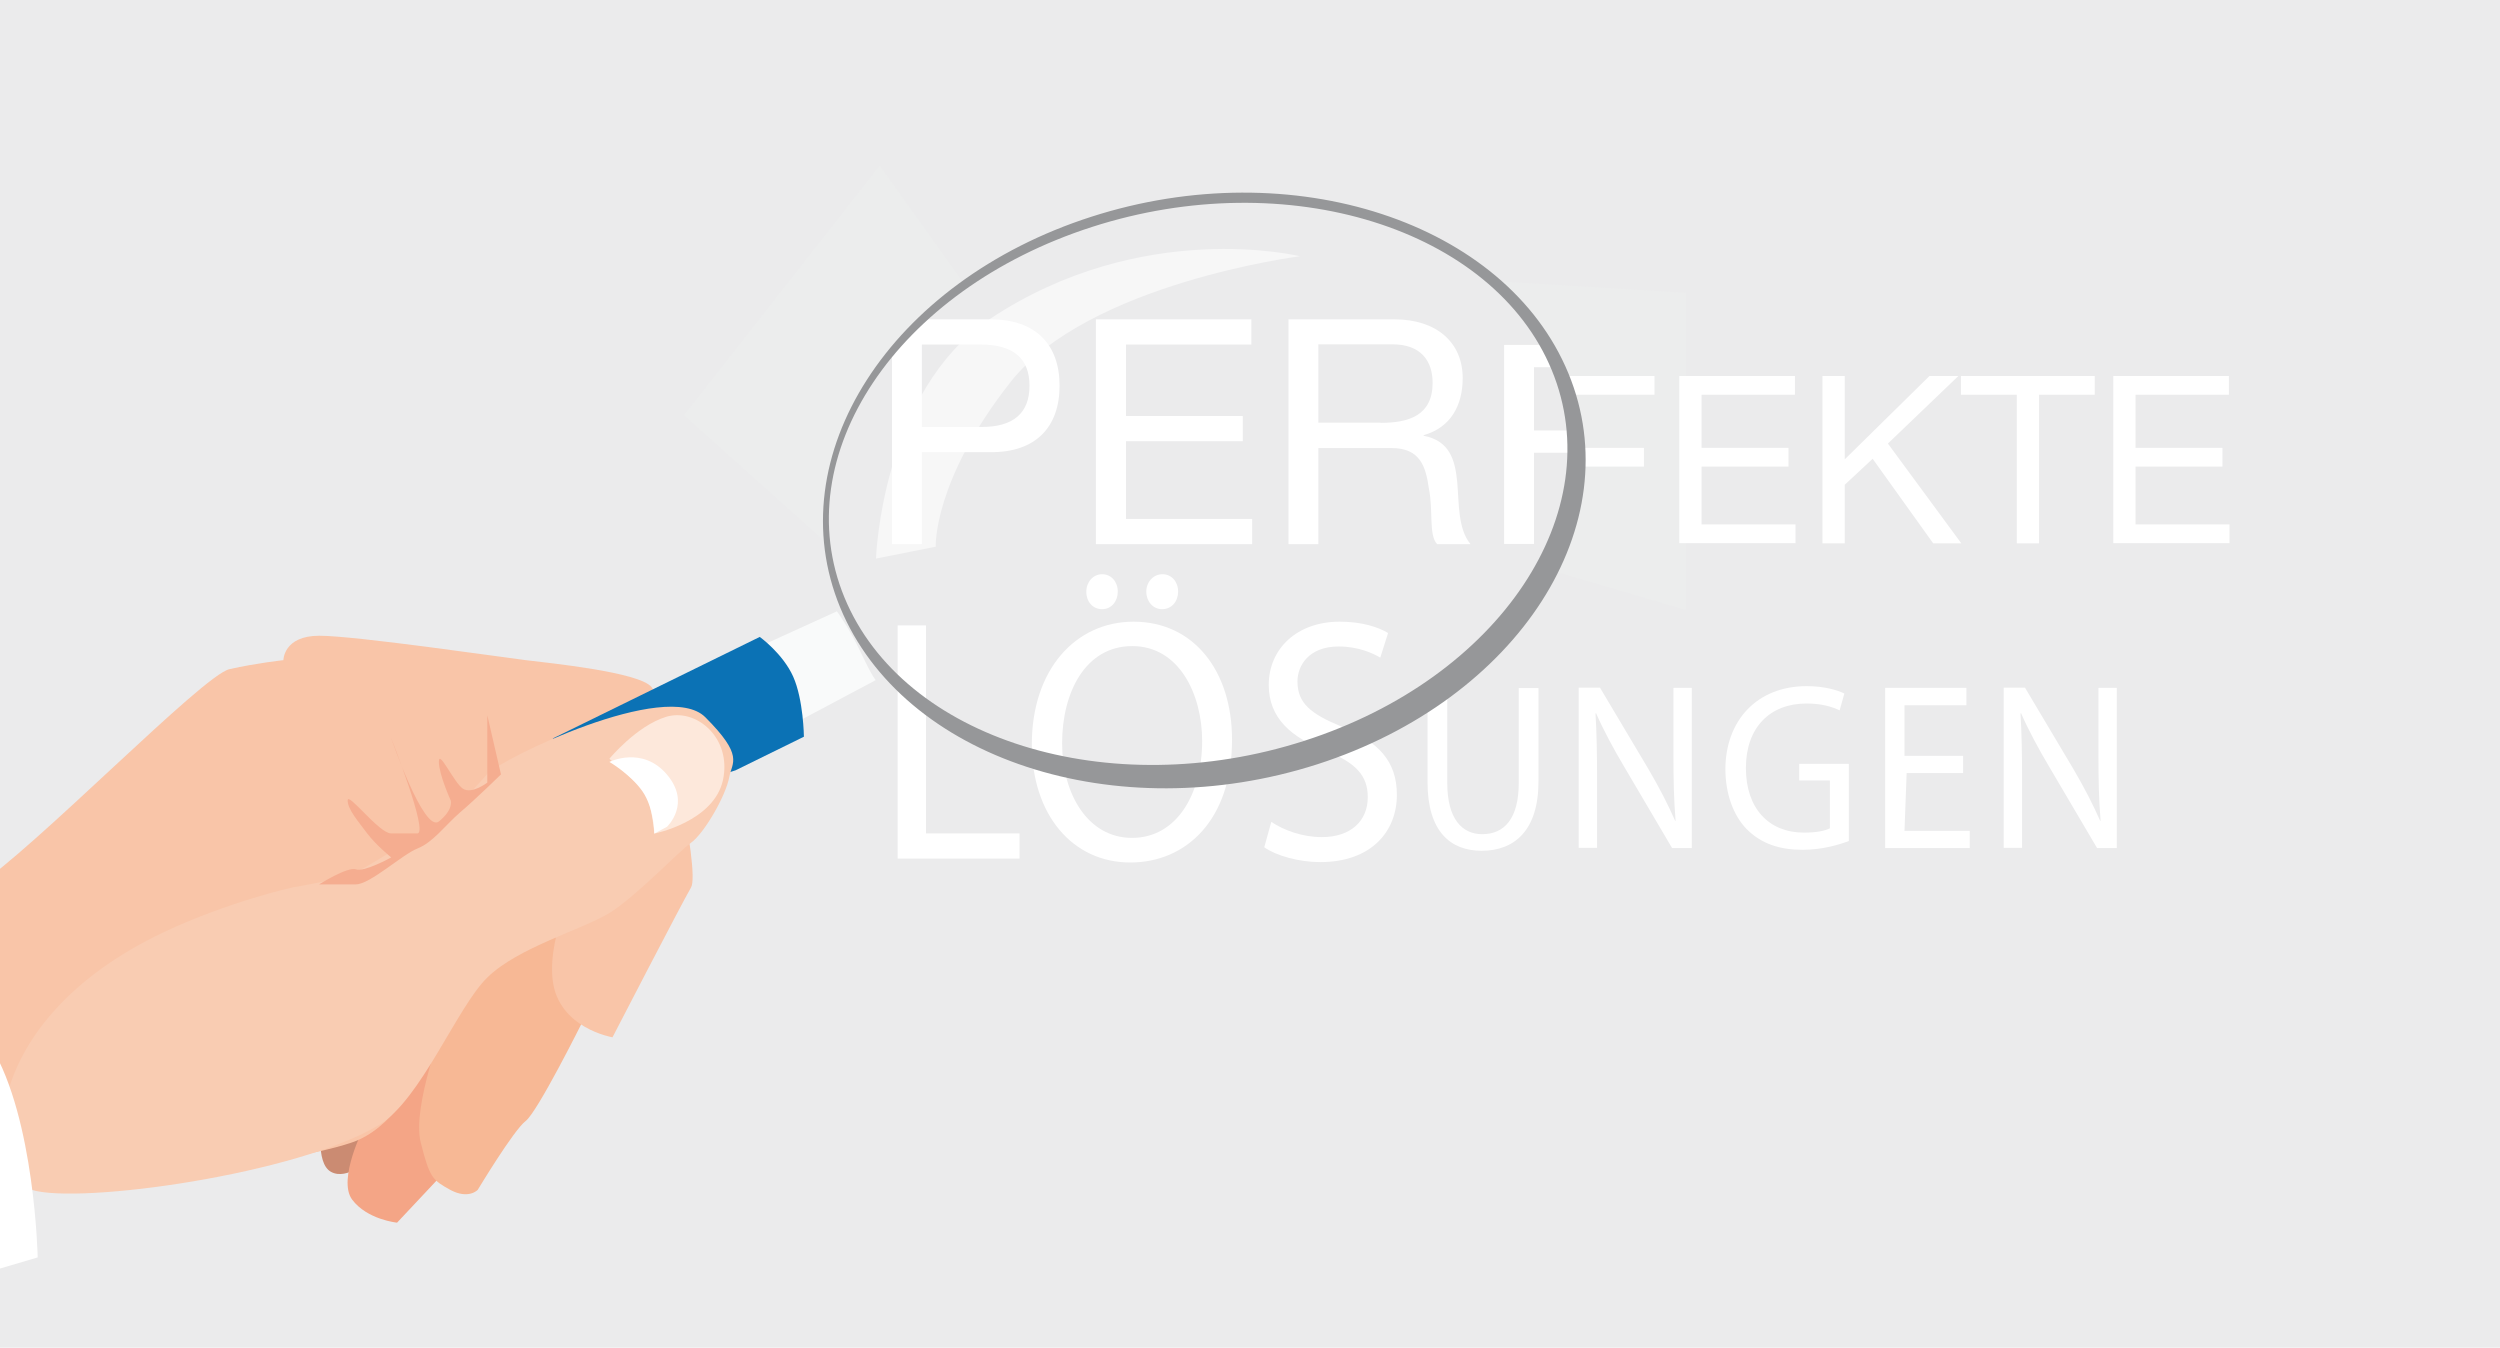 <?xml version="1.0" encoding="utf-8"?>
<!-- Generator: Adobe Illustrator 22.1.0, SVG Export Plug-In . SVG Version: 6.00 Build 0)  -->
<svg version="1.1" xmlns="http://www.w3.org/2000/svg" xmlns:xlink="http://www.w3.org/1999/xlink" x="0px" y="0px"
	 viewBox="0 0 1280 690" style="enable-background:new 0 0 1280 690;" xml:space="preserve">
<style type="text/css">
	.st0{fill:#EBEBEC;}
	.st1{clip-path:url(#SVGID_2_);}
	.st2{clip-path:url(#SVGID_4_);fill:#FFFFFF;}
	.st3{clip-path:url(#SVGID_2_);fill:#FFFFFF;}
	.st4{clip-path:url(#SVGID_6_);fill:#FFFFFF;}
	.st5{fill:#FFFFFF;}
	.st6{clip-path:url(#SVGID_14_);fill:#ECEDED;}
	.st7{clip-path:url(#SVGID_16_);fill:#FFFFFF;}
	.st8{clip-path:url(#SVGID_16_);fill:#F9FAFA;}
	.st9{clip-path:url(#SVGID_16_);fill:#CB8B72;}
	.st10{clip-path:url(#SVGID_16_);fill:#F4A586;}
	.st11{clip-path:url(#SVGID_16_);fill:#F7B895;}
	.st12{clip-path:url(#SVGID_16_);fill:#F9C5A8;}
	.st13{clip-path:url(#SVGID_16_);fill:#0B72B5;}
	.st14{clip-path:url(#SVGID_16_);fill:#F9CCB2;}
	.st15{clip-path:url(#SVGID_16_);fill:#F5AD90;}
	.st16{clip-path:url(#SVGID_16_);fill:#FDE8DB;}
	.st17{clip-path:url(#SVGID_16_);fill:#4B4B4D;}
	.st18{clip-path:url(#SVGID_16_);}
	.st19{clip-path:url(#SVGID_16_);fill:#182C5E;}
	.st20{clip-path:url(#SVGID_16_);fill:#616F92;}
	.st21{opacity:0.66;clip-path:url(#SVGID_16_);}
	.st22{opacity:0.88;clip-path:url(#SVGID_18_);fill:#FFFFFF;}
	.st23{clip-path:url(#SVGID_16_);fill:#ADAEB0;}
	.st24{fill:#969799;}
</style>
<g id="Ebene_2">
	<rect x="-27.4" y="-17.9" class="st0" width="1319.9" height="718.5"/>
</g>
<g id="Ebene_16">
	<g>
		<defs>
			<rect id="SVGID_1_" x="-840.4" y="18.3" width="2853.9" height="910"/>
		</defs>
		<clipPath id="SVGID_2_">
			<use xlink:href="#SVGID_1_"  style="overflow:visible;"/>
		</clipPath>
		<g class="st1">
			<defs>
				<rect id="SVGID_3_" x="-840.4" y="18.3" width="2853.9" height="910"/>
			</defs>
			<clipPath id="SVGID_4_">
				<use xlink:href="#SVGID_3_"  style="overflow:visible;"/>
			</clipPath>
			<path class="st2" d="M730.9,352.2v48.3c0,25.4,11.9,35.1,27.7,35.1c16.7,0,29.1-10.3,29.1-35.5v-47.8h-10.1v48.6
				c0,18.1-7.3,26.2-18.7,26.2c-10.3,0-17.9-7.8-17.9-26.2v-48.6H730.9z"/>
			<path class="st2" d="M817.7,434.2v-35.1c0-13.6-0.2-23.5-0.8-33.8l0.3-0.1c3.9,8.9,9,18.3,14.4,27.4l24.5,41.6h10.1v-82h-9.4
				v34.3c0,12.8,0.2,22.8,1.1,33.7l-0.2,0.1c-3.7-8.4-8.1-17-13.8-26.7l-24.7-41.5h-10.9v82H817.7z"/>
			<path class="st2" d="M946.6,391.1h-25.4v8.5h15.7v24.5c-2.3,1.2-6.7,2.2-13.3,2.2c-17.9,0-29.7-12.3-29.7-33.1
				c0-20.6,12.2-33,31-33c7.8,0,12.9,1.6,17,3.5l2.4-8.6c-3.3-1.7-10.3-3.8-19.2-3.8c-25.8,0-41.6,17.9-41.7,42.4
				c0,12.8,4.1,23.7,10.7,30.6c7.5,7.7,17.1,10.8,28.8,10.8c10.4,0,19.2-2.8,23.7-4.5V391.1z"/>
		</g>
		<polygon class="st3" points="1005.1,387 975.1,387 975.1,361.1 1006.8,361.1 1006.8,352.2 965.2,352.2 965.2,434.2 1008.5,434.2 
			1008.5,425.4 975.1,425.4 976.2,395.8 1005.1,395.8 		"/>
		<g class="st1">
			<defs>
				<rect id="SVGID_5_" x="-840.4" y="18.3" width="2853.9" height="910"/>
			</defs>
			<clipPath id="SVGID_6_">
				<use xlink:href="#SVGID_5_"  style="overflow:visible;"/>
			</clipPath>
			<path class="st4" d="M1035.3,434.2v-35.1c0-13.6-0.2-23.5-0.8-33.8l0.3-0.1c3.9,8.9,9,18.3,14.4,27.4l24.5,41.6h10.1v-82h-9.4
				v34.3c0,12.8,0.2,22.8,1.1,33.7l-0.2,0.1c-3.7-8.4-8.1-17-13.8-26.7l-24.7-41.5h-10.9v82H1035.3z"/>
		</g>
		<g class="st1">
			<path class="st5" d="M456.7,163.5h50.5c22.9,0,35.3,12.7,35.3,34c0,21.3-12.4,34.2-35.3,34H472v47.1h-15.3V163.5z M472,218.6h30
				c17.2,0.2,25.1-7.4,25.1-21.1c0-13.7-7.9-21.1-25.1-21.1h-30V218.6z"/>
			<path class="st5" d="M561.2,163.5h79.5v12.9h-64.2V213h59.8v12.9h-59.8v39.8h64.6v12.9h-80V163.5z"/>
			<path class="st5" d="M659.7,163.5h54.2c21.6,0,35,11.8,35,30.1c0,13.9-6.1,25.3-20,29.2v0.3c13.4,2.6,16.1,12.4,17.2,23.7
				c1,11.3,0.3,23.9,6.8,31.8h-17.1c-4.4-4.7-1.9-17.1-4.2-28.4c-1.6-11.3-4.4-20.8-19.2-20.8H675v49.2h-15.3V163.5z M706.9,216.5
				c14.3,0,26.6-3.7,26.6-20.5c0-11.3-6.1-19.7-20.5-19.7h-38v40.1H706.9z"/>
			<path class="st5" d="M770.1,176.6h75.6V188h-60.3v32.4h52.9v11.4h-52.9v46.7h-15.3V176.6z"/>
		</g>
		<g class="st1">
			<defs>
				<rect id="SVGID_7_" x="-840.4" y="18.3" width="2853.9" height="910"/>
			</defs>
			<clipPath id="SVGID_8_">
				<use xlink:href="#SVGID_7_"  style="overflow:visible;"/>
			</clipPath>
		</g>
		<g class="st1">
			<defs>
				<rect id="SVGID_9_" x="-840.4" y="18.3" width="2853.9" height="910"/>
			</defs>
			<clipPath id="SVGID_10_">
				<use xlink:href="#SVGID_9_"  style="overflow:visible;"/>
			</clipPath>
		</g>
		<g class="st1">
			<defs>
				<rect id="SVGID_11_" x="-840.4" y="18.3" width="2853.9" height="910"/>
			</defs>
			<clipPath id="SVGID_12_">
				<use xlink:href="#SVGID_11_"  style="overflow:visible;"/>
			</clipPath>
		</g>
		<g class="st1">
			<defs>
				<rect id="SVGID_13_" x="-840.4" y="18.3" width="2853.9" height="910"/>
			</defs>
			<clipPath id="SVGID_14_">
				<use xlink:href="#SVGID_13_"  style="overflow:visible;"/>
			</clipPath>
			<path class="st6" d="M790.3,290.9c0,0,16.9-42.2,16.9-64c0-21.8-19.5-58-19.5-58l-25-25.1l100.5,6.1v162.4L790.3,290.9z"/>
			<path class="st6" d="M494.5,146.6c0,0-31.5,25.7-44.9,42.9c-13.5,17.2-24,51-24,51l-3,37l-72.4-64.9L450.4,84.8L494.5,146.6z"/>
		</g>
		<polygon class="st3" points="459.6,439.6 522,439.6 522,426.7 474.1,426.7 474.1,320.2 459.6,320.2 		"/>
		<g class="st1">
			<defs>
				<rect id="SVGID_15_" x="-840.4" y="18.3" width="2853.9" height="910"/>
			</defs>
			<clipPath id="SVGID_16_">
				<use xlink:href="#SVGID_15_"  style="overflow:visible;"/>
			</clipPath>
			<path class="st7" d="M615.5,379.4c0,27.1-13,49.6-35.9,49.6c-22.8,0-35.8-22.8-35.8-48.4c0-26.2,12-49.8,35.9-49.8
				C603.8,330.8,615.5,355.6,615.5,379.4 M630.8,378.7c0-35.4-19.8-60.4-50.4-60.4c-29.9,0-52.1,24.8-52.1,62.7
				c0,36.1,20.8,60.6,50.4,60.6C607.3,441.6,630.8,419.8,630.8,378.7"/>
			<path class="st7" d="M564.3,311.9c4.8,0,8-4.1,8-9c0-5-3.3-8.9-8-8.9c-4.7,0-8.1,4.1-8.1,8.9
				C556.1,307.8,559.3,311.9,564.3,311.9"/>
			<path class="st7" d="M595,311.9c5,0,8.2-4.1,8.2-9c0-5-3.3-8.9-8-8.9c-4.8,0-8.3,4.1-8.3,8.9C586.9,307.8,590.2,311.9,595,311.9"
				/>
			<path class="st7" d="M647.3,433.8c6,4.3,17.8,7.6,28.6,7.6c26.4,0,39.3-15.9,39.3-34.4c0-17.5-9.6-27.3-28.6-35.1
				c-15.5-6.4-22.3-11.9-22.3-23c0-8.1,5.8-17.9,21.1-17.9c10.1,0,17.6,3.5,21.3,5.7l4-12.6c-5-3-13.3-5.8-24.8-5.8
				c-21.8,0-36.3,13.8-36.3,32.4c0,16.8,11.3,26.9,29.6,33.8c15.1,6.2,21.1,12.6,21.1,23.7c0,12-8.6,20.4-23.5,20.4
				c-10,0-19.5-3.5-25.9-7.8L647.3,433.8z"/>
			<path class="st8" d="M410.6,368.3l37.8-20.1c0,0-1.3-0.7-7.6-14c-6.3-13.3-12.3-21.2-12.3-21.2l-35.8,16.3L410.6,368.3z"/>
			<path class="st9" d="M164.9,573.9c0,0-3.8,21.5,4.6,26.1c8.4,4.6,19.9-6.6,19.9-6.6l10.7-42.5L164.9,573.9z"/>
			<path class="st10" d="M186.4,577c0,0-13.8,26.9-6.1,37.2c7.7,10.3,23,11.8,23,11.8l23-24.5c0,0,26.1-87.4,23-95
				c-3.1-7.7-49,50.6-55.2,55.2C187.9,566.3,186.4,577,186.4,577"/>
			<path class="st11" d="M244.6,609.2c0,0,18.4-30.6,24.5-35.2c6.1-4.6,29.1-50.8,29.1-50.8v-55.8c0,0-23,5.5-38.3,17.7
				c-15.3,12.3-32.2,38.1-32.2,38.1s-16.9,43.4-12.3,61.7c4.6,18.3,6.1,19.3,15.3,24.4C240,614.2,244.6,609.2,244.6,609.2"/>
			<path class="st12" d="M-84,489.7c0,0,40.5-15.4,71.2-35.3c30.6-19.9,116.5-108.7,130.3-111.8c13.8-3.1,27.6-4.6,27.6-4.6
				s0-12.5,18.4-12.5s93.5,11,105.7,12.5c12.3,1.5,58.2,6.1,64.4,13.8c6.1,7.7,25.2,94.2,20.2,102.6c-4.9,8.4-40.2,76.7-40.2,76.7
				s-27.6-4.6-30.6-29.1c-3.1-24.5,15.3-58.2,15.3-58.2s-50.6,30.6-56.7,39.8c-6.1,9.2-21.5,87.6-61.3,101.3
				c-39.8,13.7-167,24.4-167,24.4h-23L-84,489.7z"/>
			<path class="st13" d="M376.6,394.4l35-17.2c0,0-0.2-18.9-5.5-30.8c-5.3-11.8-17.1-20.3-17.1-20.3l-106,52l60.1,27L376.6,394.4z"
				/>
			<path class="st14" d="M149.6,454.4c0,0,26.7-4.5,32.5-7.6c5.8-3.1,18.1-10.7,18.1-10.7s9.1-3.1,14.5-4.6
				c5.4-1.5,27.7-27.6,34.8-35.2c7-7.7,91.7-49,111.6-29.1c19.9,19.9,13.7,23,12.3,30.6c-1.9,10.1-13.1,29.1-19.6,33.7
				c-6.5,4.6-27.9,27.3-41.7,35.9c-13.8,8.5-47,17.7-62.6,33.1C233.9,515.7,215.6,563,194,576c-41.4,25.1-153.2,40.8-177.8,33.2
				s-29.1-86,67.4-131.8C117,461.6,149.6,454.4,149.6,454.4"/>
			<path class="st15" d="M256.5,396.5l-7-30.3v34.5c0,0-7.9,6.1-12.5,3.1c-4.6-3.1-12.3-20.3-12.3-13.8c0,6.5,6.1,19.9,6.1,19.9
				s1.5,4.6-6.1,10.7c-7.7,6.1-24.5-42.9-24.5-42.9s19.4,49,13.5,49h-13.5c-6.1,0-22.2-21.5-22.2-16.9c0,4.6,5.4,10.7,10,16.9
				c4.6,6.1,12.3,12.3,12.3,12.3s-13.9,7.7-18.1,6.1c-4.2-1.5-18.8,7.7-18.8,7.7h18.8c7.3,0,23.7-15.3,31.6-18.4
				c7.9-3.1,14.1-11.8,21.7-18.4C243.1,409.6,256.5,396.5,256.5,396.5"/>
			<path class="st16" d="M312,388.5c0,0,12.3,10.7,16.9,15.3c4.6,4.6,6.1,23,6.1,23s30.7-6.1,35.2-27.6
				c4.5-21.5-13.8-36.8-29.1-32.2C325.8,371.7,312,388.5,312,388.5"/>
			<path class="st7" d="M341.5,423.3c0,0,12.6-11.8,0-26.7c-12.6-14.9-29.5-6.5-29.5-6.5s10.7,6.2,16.9,15
				c6.1,8.8,6.1,21.7,6.1,21.7"/>
			<path class="st7" d="M-144.1,450.7l58.8-22.6c0,0,58.4,70.8,80.8,107.8c22.4,37,23.8,107.9,23.8,107.9L-35.7,660
				c0,0-8.8-78.6-35.6-117.6C-98.1,503.3-144.1,450.7-144.1,450.7"/>
			<path class="st17" d="M-441.1,533.4l300.5-97.7c0,0,52.9,41.4,87,108.7c34.1,67.3,36.9,112.7,36.9,112.7l-68.7,23.5l-577.2,247.8
				l53.6-253.7l-48.2-62.6L-441.1,533.4z"/>
			<path class="st18" d="M-676.4,679.2l-96.5,105.1l723.8-233.8c0,0-18-33.7-52.7-73.6c-35.3-40.6-38.7-41.3-38.7-41.3l-295.3,96.9
				l-404.6,146.7H-676.4z"/>
			<path class="st19" d="M-68.4,642.4c5.9-2.1,9.7-6.8,8.3-10.4c-1.3-3.6-7.2-4.8-13.1-2.7c-5.9,2.1-9.7,6.8-8.3,10.4
				C-80.2,643.4-74.3,644.6-68.4,642.4"/>
			<path class="st20" d="M-66.8,644.7c5.9-2.1,9.7-6.8,8.3-10.4c-1.3-3.6-7.2-4.8-13.1-2.7c-5.9,2.1-9.7,6.8-8.3,10.4
				C-78.6,645.7-72.8,646.8-66.8,644.7"/>
			<path class="st19" d="M-104.4,656.6c5.9-2.1,9.7-6.8,8.3-10.4c-1.3-3.6-7.2-4.8-13.1-2.7c-5.9,2.1-9.7,6.8-8.3,10.4
				C-116.2,657.6-110.3,658.8-104.4,656.6"/>
			<path class="st20" d="M-102.8,658.9c5.9-2.1,9.7-6.8,8.3-10.4s-7.2-4.8-13.1-2.7s-9.7,6.8-8.3,10.4
				C-114.6,659.9-108.7,661-102.8,658.9"/>
			<g class="st21">
				<g>
					<defs>
						<rect id="SVGID_17_" x="436.2" y="117.9" width="241.8" height="169.5"/>
					</defs>
					<clipPath id="SVGID_18_">
						<use xlink:href="#SVGID_17_"  style="overflow:visible;"/>
					</clipPath>
					<path class="st22" d="M665.6,131.2c0,0-108.3,13.8-148.2,64.4c-39.8,50.6-38.3,84.3-38.3,84.3l-30.6,6.1
						c0,0,2.9-85.7,58.2-122.6C584.9,111.3,665.6,131.2,665.6,131.2"/>
				</g>
			</g>
			<path class="st23" d="M560.4,363"/>
		</g>
	</g>
	<g>
		<path class="st5" d="M809.8,229.3h31.9v9.6h-31.9V229.3z M806,202.1h41.1v-9.6h-46.4L806,202.1z"/>
		<path class="st5" d="M859.8,192.5h59.2v9.6h-47.8v27.2h44.5v9.6h-44.5v29.6h48.1v9.6h-59.5V192.5z"/>
		<path class="st5" d="M933.1,192.5h11.4v42.7l43.4-42.7h14.8l-36.1,34.6l37.6,51.1h-14.4l-31-43.3l-14.3,13.3v30h-11.4V192.5z"/>
		<path class="st5" d="M1032.6,202.1H1004v-9.6h68.5v9.6H1044v76.1h-11.4V202.1z"/>
		<path class="st5" d="M1082,192.5h59.2v9.6h-47.8v27.2h44.5v9.6h-44.5v29.6h48.1v9.6H1082V192.5z"/>
	</g>
	<path class="st24" d="M667.8,379.3c-100,32.2-205.4-0.7-235.4-73.3c-30-72.7,26.7-157.6,126.7-189.8c100-32.2,205.4,0.7,235.4,73.3
		C824.5,262.2,767.8,347.2,667.8,379.3 M803,191.1C771,113.7,661.7,77.8,558.7,111c-102.9,33.1-160.5,122.7-128.5,200.1
		c32,77.4,141.3,113.3,244.3,80.2C777.5,358.1,835,268.5,803,191.1"/>
</g>
</svg>
